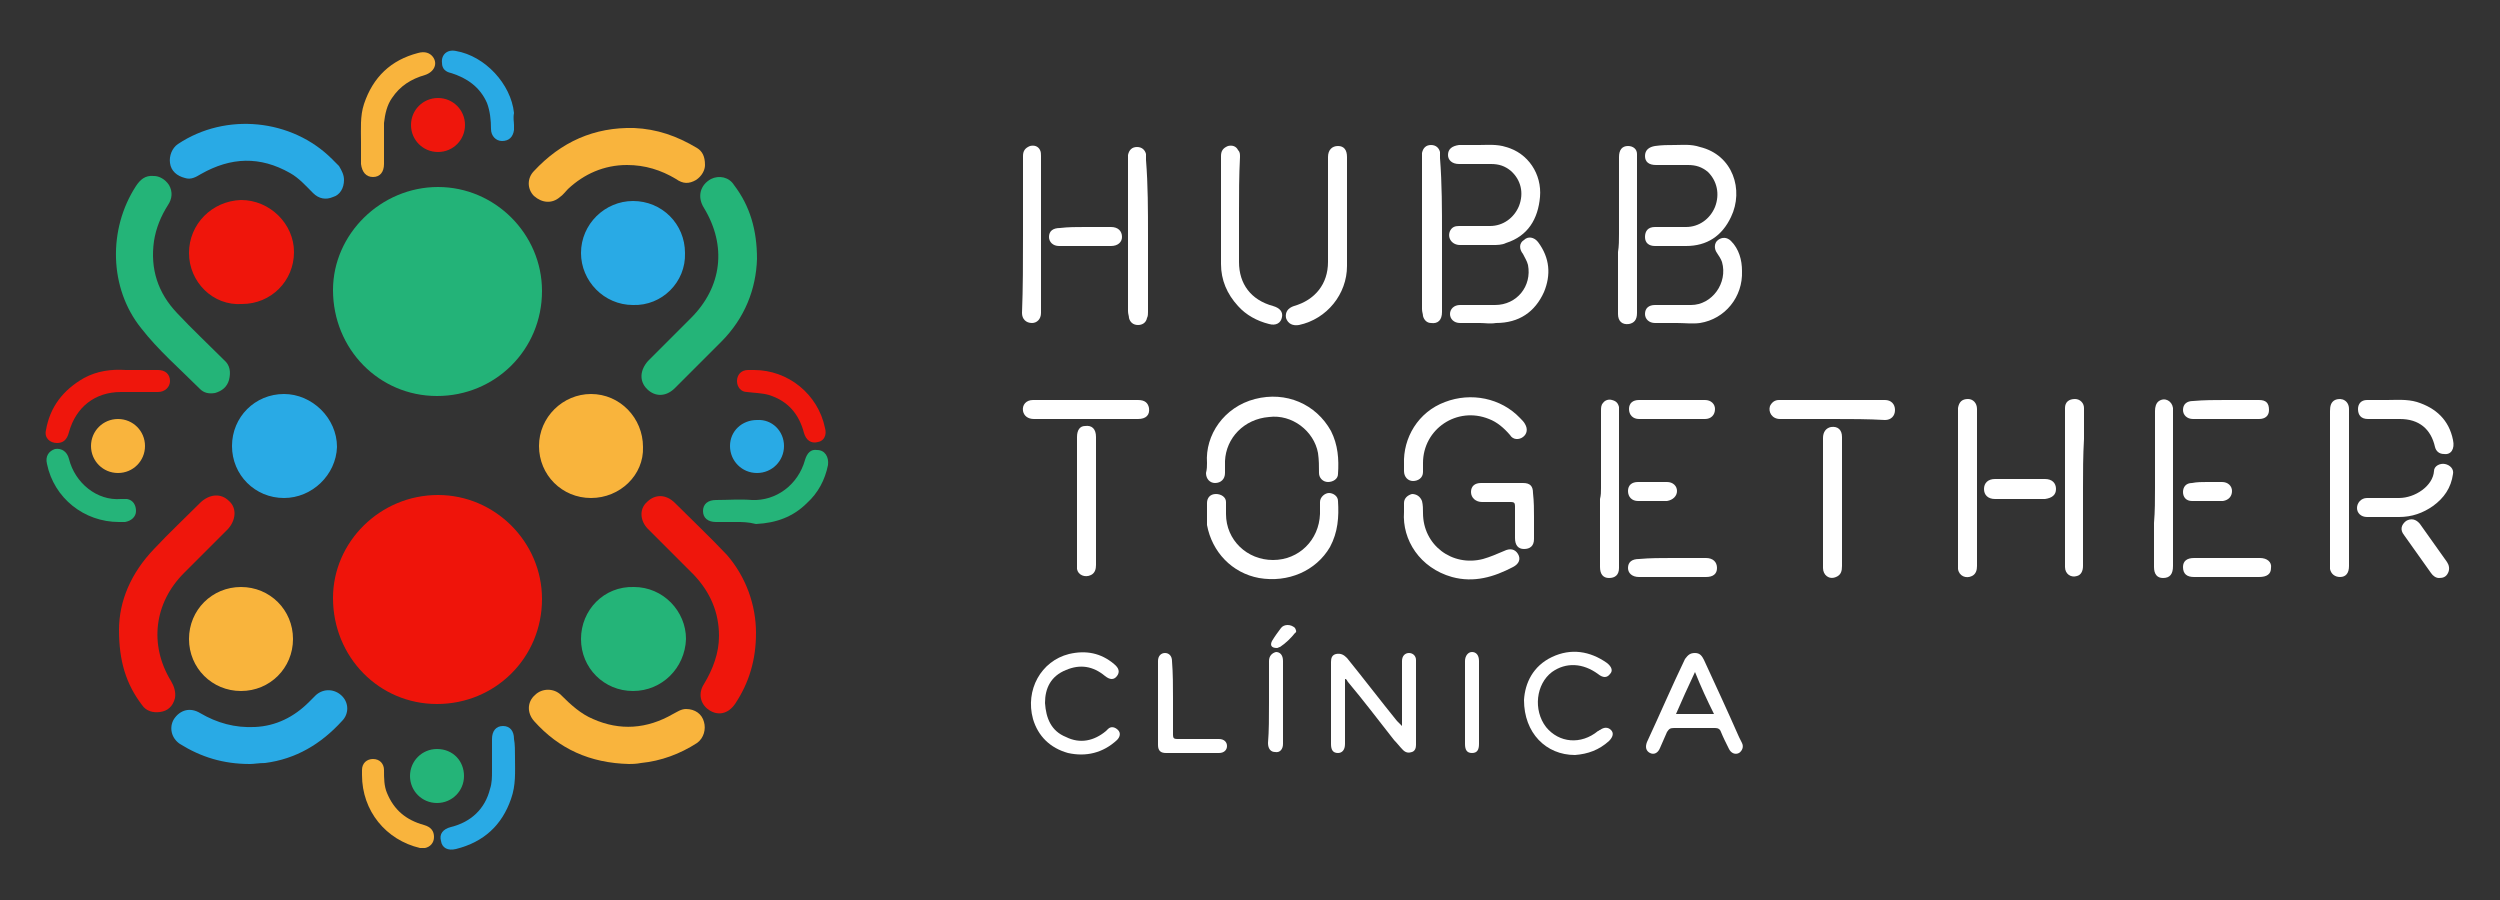 <?xml version="1.0" encoding="utf-8"?>
<!-- Generator: Adobe Illustrator 25.4.1, SVG Export Plug-In . SVG Version: 6.00 Build 0)  -->
<svg version="1.1" id="Camada_1" xmlns="http://www.w3.org/2000/svg" xmlns:xlink="http://www.w3.org/1999/xlink" x="0px" y="0px"
	 viewBox="0 0 250 90" width="250" height="90" style="enable-background:new 0 0 250 90;" xml:space="preserve">
<rect x="0" y="0" width="250" height="90" fill="#333333" stroke="none"/>
<style type="text/css">
	.st0{fill:#23B378;}
	.st1{fill:#EF140A;}
	.st2{fill:#EF160C;}
	.st3{fill:#24B478;}
	.st4{fill:#EF150B;}
	.st5{fill:#29AAE5;}
	.st6{fill:#F9B43C;}
	.st7{fill:#F9B43D;}
	.st8{fill:#FFFFFF;}
	.st9{fill:#25B479;}
</style>
<g>
	<path class="st0" d="M43.7,39.6c-5.8,0-10.4-4.7-10.4-10.6c0-5.6,4.8-10.3,10.5-10.3s10.4,4.7,10.4,10.4
		C54.2,35,49.5,39.6,43.7,39.6z"/>
	<path class="st1" d="M43.7,70.4c-5.8,0-10.4-4.7-10.4-10.6c0-5.6,4.7-10.3,10.5-10.3c5.7,0,10.4,4.7,10.4,10.4
		C54.2,65.8,49.5,70.4,43.7,70.4z"/>
	<path class="st2" d="M75.6,63.3c0,2.7-0.7,5-2.1,7.1c-0.7,1-1.7,1.2-2.6,0.6s-1.1-1.7-0.5-2.6c0.9-1.5,1.5-3.1,1.5-4.8
		c0-2.4-0.9-4.4-2.5-6.1c-1.5-1.5-3-3-4.6-4.6c-0.8-0.8-0.9-2-0.1-2.7c0.8-0.8,1.9-0.8,2.8,0.1c1.7,1.7,3.5,3.4,5.2,5.2
		C74.6,57.7,75.6,60.5,75.6,63.3z"/>
	<path class="st2" d="M11.9,63c0-2.9,1.2-5.7,3.5-8.1c1.5-1.6,3.1-3.1,4.7-4.7c0.9-0.8,2-0.9,2.8-0.1c0.8,0.7,0.7,1.9-0.1,2.8
		c-1.5,1.5-2.9,2.9-4.4,4.4c-3,3-3.5,7.2-1.3,10.8c0.3,0.5,0.5,1.1,0.4,1.7c-0.2,0.8-0.7,1.3-1.5,1.4c-0.7,0.1-1.4-0.1-1.8-0.7
		C12.6,68.4,11.9,66.1,11.9,63z"/>
	<path class="st3" d="M15.4,17.6c0.5,0,1.1,0.3,1.5,0.9c0.4,0.7,0.3,1.4-0.1,2c-0.7,1.1-1.2,2.3-1.4,3.6c-0.4,2.8,0.4,5.2,2.3,7.2
		c1.5,1.6,3.1,3.1,4.7,4.7c0.6,0.5,0.7,1.2,0.5,2c-0.2,0.7-0.7,1.1-1.4,1.3c-0.6,0.1-1.1,0-1.5-0.4c-2-2-4.2-3.9-5.9-6.1
		c-3.2-4-3.3-9.9-0.5-14.2C14,18,14.5,17.5,15.4,17.6z"/>
	<path class="st3" d="M75.7,25.9c-0.1,3-1.2,5.9-3.6,8.3c-1.5,1.5-3.1,3.1-4.6,4.6c-0.9,0.9-2,0.9-2.8,0.1c-0.8-0.8-0.7-1.9,0.1-2.8
		c1.4-1.4,2.9-2.9,4.3-4.3c3.1-3.1,3.6-7.2,1.3-11c-0.7-1.1-0.4-2.3,0.7-2.9c0.8-0.4,1.8-0.2,2.3,0.6C75,20.6,75.7,23,75.7,25.9z"/>
	<path class="st4" d="M18.9,25.3c0-2.9,2.3-5.2,5.2-5.3c2.9,0,5.3,2.4,5.3,5.2c0,2.9-2.3,5.2-5.2,5.2C21.3,30.6,18.9,28.2,18.9,25.3
		z"/>
	<path class="st5" d="M63.3,30.5c-2.9,0-5.2-2.4-5.2-5.2c0-2.9,2.4-5.2,5.2-5.2c2.9,0,5.2,2.3,5.2,5.2
		C68.6,28.2,66.2,30.6,63.3,30.5z"/>
	<path class="st6" d="M59.1,49.8c-2.9,0-5.2-2.3-5.2-5.2s2.4-5.2,5.2-5.2c2.9,0,5.2,2.4,5.2,5.3C64.4,47.5,62,49.8,59.1,49.8z"/>
	<path class="st3" d="M63.3,69.1c-2.9,0-5.2-2.3-5.2-5.2c0-2.9,2.3-5.3,5.3-5.2c2.9,0,5.2,2.4,5.2,5.2
		C68.5,66.8,66.2,69.1,63.3,69.1z"/>
	<path class="st5" d="M28.4,49.8c-2.9,0-5.2-2.3-5.2-5.2s2.3-5.2,5.2-5.2c2.8,0,5.3,2.4,5.3,5.3C33.6,47.5,31.2,49.8,28.4,49.8z"/>
	<path class="st6" d="M24.1,69.1c-2.9,0-5.2-2.3-5.2-5.2c0-2.9,2.3-5.2,5.2-5.2s5.2,2.3,5.2,5.2C29.3,66.8,27,69.1,24.1,69.1z"/>
	<path class="st7" d="M62.9,76.4c-3.9-0.1-7-1.5-9.5-4.3c-0.7-0.8-0.7-1.9,0.1-2.6c0.7-0.7,1.9-0.7,2.6,0c1,1,2,1.9,3.2,2.4
		c2.7,1.2,5.4,1,8-0.5c0.4-0.2,0.8-0.5,1.3-0.5c0.9,0,1.6,0.5,1.8,1.3c0.2,0.7,0,1.6-0.7,2.1c-1.7,1.1-3.6,1.8-5.6,2
		C63.6,76.4,63.1,76.4,62.9,76.4z"/>
	<path class="st7" d="M70.5,16.5c0,0.5-0.3,1.1-0.9,1.5c-0.7,0.4-1.3,0.4-2-0.1c-1.5-0.9-3.1-1.4-4.9-1.4c-2.3,0-4.3,0.9-5.9,2.4
		c-0.3,0.3-0.5,0.6-0.8,0.8c-0.8,0.7-1.8,0.6-2.6-0.1c-0.7-0.7-0.7-1.8,0-2.5c2.7-2.9,6-4.4,10-4.3c2.3,0.1,4.3,0.8,6.3,2
		C70.2,15.1,70.5,15.6,70.5,16.5z"/>
	<path class="st5" d="M34.4,18c0,0.8-0.4,1.5-1.1,1.7c-0.7,0.3-1.4,0.2-2-0.4c-0.7-0.7-1.4-1.5-2.3-2c-3-1.7-5.9-1.6-8.9,0.1
		c-0.5,0.3-1,0.6-1.6,0.4c-0.8-0.2-1.4-0.7-1.5-1.5c-0.1-0.7,0.2-1.5,0.8-1.9c4.8-3.2,11.4-2.5,15.4,1.5c0.2,0.2,0.4,0.4,0.7,0.7
		C34.2,17.1,34.4,17.5,34.4,18z"/>
	<path class="st5" d="M25,76.4c-2.7,0-4.9-0.7-7-2c-0.9-0.6-1.1-1.7-0.6-2.5C18,71,19,70.7,20,71.3c1.7,1,3.5,1.5,5.5,1.4
		c2.1-0.1,3.9-1,5.4-2.5c0.2-0.2,0.5-0.5,0.7-0.7c0.8-0.7,1.9-0.6,2.6,0.1s0.7,1.8,0,2.5c-2.1,2.3-4.6,3.8-7.7,4.2
		C25.9,76.3,25.4,76.4,25,76.4z"/>
	<path class="st8" d="M140.2,72.6c0-2.3,0-4.4,0-6.5c0-0.5,0.3-0.8,0.7-0.8s0.7,0.3,0.7,0.7c0,2.8,0,5.7,0,8.5
		c0,0.3-0.1,0.6-0.4,0.7c-0.3,0.1-0.6,0.1-0.9-0.2c-0.3-0.3-0.6-0.7-0.9-1c-1.5-1.9-3-3.9-4.6-5.8c-0.1-0.1-0.1-0.3-0.3-0.3
		c0,0.9,0,1.7,0,2.6c0,1.3,0,2.6,0,3.9c0,0.6-0.3,0.9-0.7,0.9c-0.5,0-0.7-0.3-0.7-0.9c0-2.7,0-5.5,0-8.2c0-0.4,0.1-0.7,0.5-0.8
		c0.5-0.1,0.8,0.1,1.1,0.4c1.7,2.1,3.3,4.2,5,6.3C139.9,72.3,140,72.4,140.2,72.6z"/>
	<path class="st8" d="M120.7,51.2c0-0.3,0-0.6,0-0.9c0-0.5,0.3-0.9,0.9-0.9c0.5,0,1,0.3,1,0.8c0,0.4,0,0.8,0,1.2
		c0,2.6,2.1,4.6,4.7,4.6c2.6,0,4.6-2,4.7-4.6c0-0.4,0-0.8,0-1.2c0-0.5,0.5-0.9,0.9-0.9s0.9,0.3,0.9,0.8c0.1,1.6,0,3.1-0.8,4.6
		c-1.4,2.4-4.2,3.6-7.1,3.1c-2.7-0.5-4.7-2.6-5.2-5.3C120.7,52,120.7,51.6,120.7,51.2L120.7,51.2z"/>
	<path class="st8" d="M120.7,46.3c-0.2-2.8,1.7-5.6,4.8-6.4c3.1-0.8,6.1,0.5,7.6,3.2c0.7,1.4,0.8,2.8,0.7,4.3c0,0.5-0.5,0.8-1,0.8
		s-0.9-0.4-0.9-0.9c0-0.7,0-1.3-0.1-2c-0.4-2.2-2.6-3.9-4.9-3.6c-2.5,0.2-4.3,2.1-4.4,4.4c0,0.4,0,0.8,0,1.2c0,0.6-0.4,1-1,1
		c-0.5,0-0.9-0.4-0.9-1C120.7,46.9,120.7,46.6,120.7,46.3z"/>
	<path class="st8" d="M147.9,14.5c0.8,0,1.8-0.1,2.7,0.2c2.2,0.6,3.6,2.7,3.4,5c-0.2,2.2-1.2,3.9-3.4,4.6c-0.4,0.2-0.9,0.2-1.3,0.2
		c-1.1,0-2.2,0-3.3,0c-0.8,0-1.3-0.7-1-1.4c0.2-0.4,0.5-0.5,0.9-0.5c1,0,2.1,0,3.1,0c1.3,0,2.4-0.8,2.9-2c0.5-1.3,0.2-2.6-0.8-3.5
		c-0.6-0.5-1.2-0.7-2-0.7c-1.1,0-2.1,0-3.2,0c-0.7,0-1.1-0.4-1.1-0.9c0-0.6,0.4-0.9,1.1-1C146.6,14.5,147.2,14.5,147.9,14.5z"/>
	<path class="st8" d="M167.5,14.5c0.8,0,1.6-0.1,2.5,0.2c3.3,0.8,4.4,4.3,3.1,7c-0.9,1.9-2.4,2.9-4.5,2.9c-1,0-2,0-3.1,0
		c-0.6,0-1-0.3-1-0.9s0.3-1,1-1c1,0,2.1,0,3.1,0c1.3,0,2.4-0.8,2.9-2c0.5-1.3,0.2-2.6-0.7-3.5c-0.6-0.5-1.2-0.7-2-0.7
		c-1.1,0-2.1,0-3.2,0c-0.7,0-1.1-0.3-1.1-0.9s0.4-0.9,1-1C166.2,14.5,166.8,14.5,167.5,14.5z"/>
	<path class="st8" d="M123.9,21.2c0,1.7,0,3.4,0,5c0,2.2,1.2,3.8,3.4,4.4c0.7,0.2,1,0.6,0.9,1.1c-0.1,0.6-0.6,0.9-1.3,0.7
		c-1.2-0.3-2.3-0.9-3.1-1.8c-1.1-1.2-1.7-2.6-1.7-4.2c0-3.6,0-7.2,0-10.8c0-0.5,0.2-0.8,0.7-1c0.4-0.1,0.8,0,1,0.4
		c0.2,0.2,0.2,0.4,0.2,0.7C123.9,17.6,123.9,19.4,123.9,21.2z"/>
	<path class="st8" d="M134.7,21.4c0,1.7,0,3.5,0,5.2c0,2.8-2,5.3-4.8,5.9c-0.6,0.1-1.1-0.1-1.3-0.7c-0.1-0.6,0.2-1,0.8-1.2
		c2.1-0.6,3.4-2.2,3.4-4.4c0-3.4,0-6.8,0-10.2c0-0.1,0-0.2,0-0.3c0-0.7,0.4-1.1,1-1.1s0.9,0.4,0.9,1.1
		C134.7,17.6,134.7,19.5,134.7,21.4z"/>
	<path class="st8" d="M169.5,65.3c0.5,0,0.7,0.3,0.9,0.7c1.2,2.6,2.4,5.2,3.5,7.7c0.1,0.2,0.2,0.4,0.3,0.6c0.2,0.4,0,0.8-0.3,1
		c-0.4,0.2-0.8,0-1-0.4c-0.3-0.6-0.6-1.2-0.8-1.7c-0.1-0.3-0.3-0.4-0.6-0.4c-1.4,0-2.7,0-4.1,0c-0.4,0-0.5,0.1-0.7,0.4
		c-0.2,0.5-0.5,1.1-0.7,1.6s-0.6,0.7-1,0.5s-0.5-0.6-0.3-1.1c1.3-2.8,2.5-5.6,3.8-8.3C168.8,65.5,169,65.3,169.5,65.3z M169.5,67.2
		c-0.7,1.5-1.3,2.8-1.9,4.2c1.3,0,2.5,0,3.8,0C170.7,70,170.1,68.7,169.5,67.2z"/>
	<path class="st8" d="M144.2,23.5c0,2.6,0,5.2,0,7.7c0,0.8-0.4,1.2-1.1,1.1c-0.4,0-0.7-0.3-0.8-0.7c0-0.2-0.1-0.4-0.1-0.7
		c0-5,0-10,0-15c0-0.2,0-0.4,0-0.6c0.1-0.5,0.4-0.8,0.9-0.8s0.8,0.3,0.9,0.7c0,0.2,0,0.4,0,0.6C144.2,18.4,144.2,20.9,144.2,23.5z"
		/>
	<path class="st8" d="M215.5,48.8c0-2.6,0-5.1,0-7.7c0-0.4,0.1-0.8,0.4-1c0.6-0.4,1.3,0,1.4,0.7c0,0.1,0,0.3,0,0.4
		c0,5.1,0,10.3,0,15.4c0,0.8-0.3,1.2-1,1.2c-0.6,0-0.9-0.4-0.9-1.1c0-1.5,0-2.9,0-4.4C215.5,51.1,215.5,50,215.5,48.8z"/>
	<path class="st8" d="M114.8,23.6c0,2.5,0,5.1,0,7.6c0,0.2,0,0.4-0.1,0.6c-0.1,0.5-0.5,0.7-0.9,0.7c-0.5,0-0.8-0.3-0.9-0.7
		c0-0.2-0.1-0.4-0.1-0.7c0-5,0-10,0-15c0-0.2,0-0.4,0-0.6c0.1-0.5,0.4-0.8,0.9-0.8s0.8,0.3,0.9,0.7c0,0.2,0,0.4,0,0.6
		C114.8,18.5,114.8,21,114.8,23.6z"/>
	<path class="st8" d="M197.7,48.8c0,2.6,0,5.2,0,7.8c0,0.4-0.1,0.8-0.5,1c-0.6,0.3-1.3,0-1.4-0.7c0-0.2,0-0.3,0-0.5
		c0-5.1,0-10.1,0-15.2c0-0.1,0-0.2,0-0.4c0.1-0.6,0.4-0.9,1-0.9c0.5,0,0.9,0.4,0.9,1c0,1.8,0,3.6,0,5.4
		C197.7,47.1,197.7,48,197.7,48.8z"/>
	<path class="st9" d="M73.7,52.2c-0.7,0-1.4,0-2.1,0c-0.8,0-1.3-0.4-1.3-1.1c0-0.7,0.5-1.1,1.3-1.1c1.2,0,2.4-0.1,3.6,0
		c2.4,0.1,4.6-1.5,5.3-4c0.2-0.7,0.6-1.1,1.2-1c0.8,0,1.2,0.7,1.1,1.5c-0.3,1.5-1,2.8-2.1,3.8c-1.4,1.4-3.1,2-5.1,2.1
		C74.8,52.2,74.2,52.2,73.7,52.2z"/>
	<path class="st7" d="M36.1,14.2c0-1.3-0.1-2.6,0.3-3.8c0.9-2.7,2.7-4.4,5.4-5.1c0.7-0.2,1.2,0,1.5,0.4c0.5,0.7,0.1,1.5-0.8,1.8
		c-1.4,0.4-2.5,1.1-3.3,2.3c-0.5,0.7-0.7,1.6-0.8,2.5c0,1.4,0,2.7,0,4.1c0,0.8-0.4,1.3-1.1,1.3c-0.7,0-1.1-0.5-1.2-1.3
		C36.1,15.6,36.1,14.9,36.1,14.2z"/>
	<path class="st5" d="M51.5,75.8c0,1.4,0.1,2.7-0.4,4.1c-0.9,2.6-2.7,4.3-5.5,5c-0.8,0.2-1.4-0.1-1.5-0.8c-0.2-0.7,0.2-1.2,1-1.4
		c2-0.5,3.4-1.8,3.9-3.8c0.2-0.6,0.2-1.2,0.2-1.8c0-1.1,0-2.1,0-3.2c0-0.8,0.4-1.3,1.1-1.3c0.7,0,1.1,0.5,1.1,1.3
		C51.5,74.4,51.5,75.1,51.5,75.8z"/>
	<path class="st8" d="M160.1,48.8c0-2.6,0-5.1,0-7.7c0-0.3,0-0.6,0.2-0.8c0.2-0.3,0.6-0.4,0.9-0.3c0.4,0.1,0.6,0.3,0.7,0.7
		c0,0.1,0,0.2,0,0.3c0,5.3,0,10.5,0,15.8c0,0.7-0.4,1-1,1s-0.9-0.4-0.9-1.1c0-2.3,0-4.5,0-6.8C160.1,49.5,160.1,49.2,160.1,48.8z"/>
	<path class="st8" d="M208.3,48.8c0,2.6,0,5.2,0,7.8c0,0.5-0.2,0.9-0.6,1c-0.6,0.2-1.2-0.2-1.2-0.9c0-0.1,0-0.2,0-0.3
		c0-5.1,0-10.2,0-15.3c0-0.1,0-0.2,0-0.3c0-0.6,0.4-0.9,1-0.9c0.5,0,0.9,0.4,0.9,0.9c0,1,0,2,0,3.1
		C208.3,45.6,208.3,47.2,208.3,48.8z"/>
	<path class="st2" d="M13.6,37c0.7,0,1.5,0,2.2,0c0.7,0,1.2,0.4,1.2,1.1c0,0.6-0.5,1.1-1.2,1.1c-1.2,0-2.5,0-3.7,0
		c-2.6,0-4.5,1.5-5.2,4c-0.2,0.8-0.6,1.1-1.2,1.1c-0.7,0-1.3-0.5-1.1-1.3c0.4-2.3,1.7-4,3.8-5.2c1.3-0.7,2.7-0.9,4.2-0.8
		C13,37,13.3,37,13.6,37z"/>
	<path class="st8" d="M140.4,46.4c-0.1-2.6,1.4-5.2,4.1-6.2c2.6-1,5.6-0.4,7.5,1.6c0.2,0.2,0.4,0.4,0.5,0.6c0.3,0.5,0.2,1-0.2,1.3
		s-1,0.3-1.3-0.2c-0.6-0.7-1.3-1.3-2.1-1.6c-3.2-1.3-6.6,1-6.6,4.4c0,0.3,0,0.6,0,0.9c0,0.6-0.5,0.9-1,0.9s-0.9-0.4-0.9-1
		C140.4,47,140.4,46.7,140.4,46.4z"/>
	<path class="st8" d="M234.9,48.8c0,2.6,0,5.2,0,7.8c0,0.7-0.3,1.1-0.9,1.1c-0.5,0-0.9-0.3-1-0.8c0-0.1,0-0.2,0-0.4
		c0-5.1,0-10.2,0-15.4c0-0.5,0.1-0.9,0.5-1.1c0.7-0.3,1.4,0.1,1.4,0.9c0,1.8,0,3.6,0,5.4C234.9,47.2,234.9,48,234.9,48.8z"/>
	<path class="st8" d="M102.3,23.5c0-2.6,0-5.3,0-7.9c0-0.5,0.2-0.8,0.7-1c0.4-0.1,0.8,0,1,0.4c0.1,0.2,0.1,0.4,0.1,0.6
		c0,5.2,0,10.5,0,15.7c0,0.6-0.4,1-0.9,1c-0.6,0-1-0.4-1-1C102.3,28.8,102.3,26.2,102.3,23.5z"/>
	<path class="st8" d="M104.5,70.3c0.1,1.5,0.6,2.8,2.1,3.4c1.4,0.7,2.8,0.4,4-0.6c0.1-0.1,0.1-0.1,0.2-0.2c0.3-0.3,0.7-0.2,1,0.1
		c0.3,0.3,0.2,0.7-0.1,1c-1.4,1.3-3.1,1.7-4.9,1.3c-1.8-0.5-3-1.7-3.5-3.4c-0.8-2.9,0.8-5.8,3.6-6.5c1.7-0.4,3.2-0.1,4.5,1
		c0.5,0.4,0.6,0.8,0.3,1.2c-0.3,0.4-0.7,0.4-1.2,0c-1.2-1-2.5-1.2-3.9-0.6C105.1,67.6,104.5,68.8,104.5,70.3z"/>
	<path class="st8" d="M152.4,70c0.1-1.7,0.9-3.4,2.8-4.3c1.9-0.9,3.8-0.6,5.5,0.6c0.5,0.4,0.6,0.8,0.3,1.1c-0.3,0.4-0.7,0.4-1.2,0
		c-1.5-1.1-3.2-1.2-4.6-0.2c-1.6,1.2-1.9,3.8-0.6,5.5c1.3,1.6,3.5,1.8,5.2,0.4c0.1,0,0.1-0.1,0.2-0.1c0.4-0.3,0.8-0.3,1.1,0
		s0.2,0.7-0.2,1.1c-1,0.9-2.1,1.3-3.4,1.4C154.6,75.5,152.4,73.3,152.4,70z"/>
	<path class="st8" d="M161.9,23.4c0-2.6,0-5.2,0-7.7c0-0.7,0.3-1.1,0.9-1.1c0.5,0,0.9,0.3,0.9,0.8c0,0.1,0,0.2,0,0.3
		c0,5.2,0,10.4,0,15.6c0,0.7-0.3,1-0.8,1.1c-0.7,0.1-1.1-0.3-1.1-1c0-2.1,0-4.1,0-6.2C161.9,24.6,161.9,24,161.9,23.4z"/>
	<path class="st8" d="M140.4,51.2c0-0.3,0-0.6,0-0.9c0-0.5,0.4-0.8,0.8-0.9c0.4,0,0.8,0.2,1,0.7c0.1,0.4,0.1,0.8,0.1,1.2
		c0,3.2,2.9,5.4,6,4.6c0.7-0.2,1.4-0.5,2.1-0.8c0.6-0.3,1.1-0.2,1.4,0.3c0.3,0.5,0.1,1-0.5,1.3c-1.9,1-3.9,1.6-6.1,1
		C142,56.8,140.2,54,140.4,51.2z"/>
	<path class="st8" d="M109.6,50.2c0,2.1,0,4.2,0,6.3c0,0.4-0.1,0.8-0.5,1c-0.6,0.3-1.3,0-1.4-0.6c0-0.1,0-0.2,0-0.4
		c0-4.3,0-8.5,0-12.8c0-0.7,0.3-1.1,0.8-1.1c0.7-0.1,1.1,0.3,1.1,1.1C109.6,46,109.6,48.1,109.6,50.2z"/>
	<path class="st8" d="M167.7,32.3c-0.8,0-1.5,0-2.2,0c-0.6,0-1-0.4-1-0.9c0-0.6,0.4-0.9,1-0.9c1.2,0,2.4,0,3.6,0
		c2.1,0,3.7-2.2,3.1-4.3c-0.1-0.3-0.3-0.6-0.5-0.9c-0.3-0.4-0.3-1,0.1-1.3c0.4-0.3,0.9-0.3,1.3,0.1c0.8,0.8,1.1,1.9,1.1,3
		c0.1,2.6-1.7,4.8-4.2,5.2C169.3,32.4,168.4,32.3,167.7,32.3z"/>
	<path class="st8" d="M148,32.3c-0.7,0-1.4,0-2,0s-1-0.4-1-0.9s0.4-0.9,1-0.9c1.2,0,2.3,0,3.5,0c2.2,0,3.7-1.9,3.3-4
		c-0.1-0.4-0.3-0.7-0.5-1.1c-0.4-0.5-0.4-1.1,0.1-1.4c0.4-0.4,1-0.3,1.4,0.2c1.2,1.6,1.3,3.3,0.6,5c-0.9,2-2.5,3.1-4.8,3.1
		C149,32.4,148.5,32.3,148,32.3z"/>
	<path class="st8" d="M182.3,50.2c0-2.1,0-4.3,0-6.4c0-0.6,0.3-1,0.8-1.1c0.7-0.1,1.1,0.3,1.1,1c0,0.9,0,1.8,0,2.7
		c0,3.4,0,6.8,0,10.2c0,0.5-0.1,0.9-0.6,1.1c-0.7,0.3-1.3-0.2-1.3-0.9C182.3,54.6,182.3,52.4,182.3,50.2z"/>
	<path class="st9" d="M11.9,52.2c-3.5,0-6.5-2.4-7.2-5.8c-0.2-0.8,0.2-1.3,0.8-1.5c0.6-0.1,1.2,0.2,1.4,1c0.6,2.4,2.8,4.2,5.2,4
		c0.2,0,0.4,0,0.6,0c0.6,0.1,0.9,0.6,0.9,1.2c0,0.6-0.5,1-1.1,1.1C12.3,52.2,12.1,52.2,11.9,52.2z"/>
	<path class="st2" d="M75.4,37c3.4,0,6.4,2.4,7.1,5.8c0.2,0.7-0.1,1.3-0.7,1.4c-0.7,0.2-1.2-0.2-1.4-0.9c-0.5-1.9-1.6-3.2-3.5-3.8
		c-0.7-0.2-1.4-0.2-2.2-0.3c-0.6,0-1-0.5-1-1.1s0.4-1.1,1.1-1.1C75,37,75.2,37,75.4,37z"/>
	<path class="st5" d="M51.4,12.5c0,0.2,0,0.3,0,0.5c-0.1,0.7-0.5,1.1-1.2,1.1c-0.6,0-1.1-0.5-1.1-1.2c0-0.9-0.1-1.8-0.4-2.6
		c-0.7-1.6-2-2.5-3.6-3c-0.5-0.1-0.9-0.4-0.9-1c-0.1-0.8,0.5-1.4,1.4-1.2c2.9,0.5,5.5,3.3,5.8,6.2C51.3,11.8,51.4,12.2,51.4,12.5
		L51.4,12.5z"/>
	<path class="st7" d="M36.2,77.5c0-0.2,0-0.3,0-0.5c0-0.7,0.5-1.1,1.1-1.1c0.7,0,1.1,0.5,1.1,1.1c0,0.8,0,1.6,0.3,2.3
		c0.7,1.7,1.9,2.7,3.7,3.2c0.7,0.2,1,0.6,1,1.2s-0.4,1-0.9,1.1c-0.1,0-0.3,0-0.5,0C38.6,84,36.2,81.1,36.2,77.5z"/>
	<path class="st8" d="M183.3,41.9c-1.8,0-3.5,0-5.3,0c-0.8,0-1.2-0.7-1-1.3c0.2-0.4,0.5-0.6,0.9-0.6c3.5,0,7.1,0,10.6,0
		c0.6,0,1,0.4,1,1s-0.4,1-1,1C186.8,41.9,185.1,41.9,183.3,41.9z"/>
	<path class="st8" d="M108.6,41.9c-1.7,0-3.5,0-5.2,0c-0.6,0-1-0.3-1.1-0.8c-0.1-0.6,0.3-1.1,1-1.1s1.4,0,2,0c2.8,0,5.6,0,8.5,0
		c0.7,0,1,0.3,1.1,0.8c0.1,0.7-0.3,1.1-1.1,1.1C112.1,41.9,110.4,41.9,108.6,41.9z"/>
	<path class="st5" d="M78.4,44.6c0,1.5-1.2,2.7-2.7,2.7S73,46.1,73,44.6s1.2-2.6,2.7-2.6C77.2,41.9,78.4,43.1,78.4,44.6z"/>
	<path class="st2" d="M41.1,12.5c0-1.5,1.2-2.7,2.7-2.7s2.7,1.2,2.7,2.7s-1.2,2.7-2.7,2.7S41.1,14,41.1,12.5z"/>
	<path class="st3" d="M46.4,77.6c0,1.5-1.2,2.7-2.7,2.7S41,79.1,41,77.6s1.2-2.7,2.7-2.7C45.3,74.9,46.4,76.1,46.4,77.6z"/>
	<path class="st7" d="M14.5,44.6c0,1.5-1.2,2.7-2.7,2.7s-2.7-1.2-2.7-2.7s1.2-2.7,2.7-2.7C13.3,41.9,14.5,43.1,14.5,44.6z"/>
	<path class="st8" d="M117.3,69.8c0,1.2,0,2.5,0,3.7c0,0.3,0.1,0.4,0.4,0.4c1.4,0,2.8,0,4.2,0c0.5,0,0.8,0.3,0.8,0.7
		c0,0.4-0.3,0.7-0.8,0.7c-1.8,0-3.5,0-5.3,0c-0.5,0-0.8-0.2-0.8-0.8c0-2.8,0-5.6,0-8.4c0-0.5,0.3-0.8,0.7-0.8c0.4,0,0.7,0.3,0.7,0.8
		C117.3,67.4,117.3,68.6,117.3,69.8z"/>
	<path class="st8" d="M238.5,51.7c-0.6,0-1.2,0-1.8,0s-1-0.4-1-0.9s0.4-1,1-1c1.1,0,2.1,0,3.2,0c1.6,0,3.4-1.2,3.5-2.7
		c0-0.5,0.6-0.8,1.1-0.7s0.9,0.5,0.8,1c-0.2,1.4-0.9,2.4-2,3.2c-1,0.7-2.1,1.1-3.4,1.1C239.4,51.7,239,51.7,238.5,51.7z"/>
	<path class="st8" d="M238.7,40c0.9,0,2-0.1,3,0.2c1.9,0.6,3.2,1.8,3.6,3.8c0.2,0.9-0.2,1.5-0.9,1.4c-0.5,0-0.8-0.3-0.9-0.7
		c-0.4-1.8-1.6-2.8-3.5-2.8c-1.1,0-2.2,0-3.2,0c-0.7,0-1-0.4-1-1c0-0.5,0.3-0.9,0.9-0.9S238,40,238.7,40z"/>
	<path class="st8" d="M153.4,51.7c0,0.7,0,1.5,0,2.2s-0.4,1-1,1s-0.9-0.4-0.9-1.1c0-1.1,0-2.1,0-3.2c0-0.3-0.1-0.4-0.4-0.4
		c-1,0-1.9,0-2.9,0c-0.6,0-1.1-0.4-1.1-1s0.4-0.9,1-0.9c1.4,0,2.8,0,4.2,0c0.7,0,1,0.3,1,1C153.4,50.2,153.4,51,153.4,51.7z"/>
	<path class="st8" d="M167.2,55.8c1.1,0,2.3,0,3.4,0c0.7,0,1.1,0.4,1.1,1s-0.4,0.9-1.1,0.9c-2.2,0-4.5,0-6.7,0
		c-0.7,0-1.1-0.4-1.1-0.9c0-0.6,0.4-0.9,1.1-0.9C165,55.8,166.1,55.8,167.2,55.8z"/>
	<path class="st8" d="M222.7,57.7c-1.1,0-2.2,0-3.3,0c-0.7,0-1.1-0.3-1.1-1c0-0.6,0.4-0.9,1.1-0.9c2.2,0,4.4,0,6.6,0
		c0.7,0,1.2,0.4,1.1,1c0,0.6-0.4,0.9-1.2,0.9C224.9,57.7,223.8,57.7,222.7,57.7z"/>
	<path class="st8" d="M167.2,40c1.1,0,2.2,0,3.3,0c0.6,0,1,0.4,1,0.9c0,0.6-0.4,1-1,1c-2.2,0-4.4,0-6.6,0c-0.6,0-1-0.4-1-1
		s0.4-0.9,1-0.9C165,40,166.1,40,167.2,40z"/>
	<path class="st8" d="M222.6,40c1.1,0,2.2,0,3.3,0c0.7,0,1,0.3,1,1c0,0.6-0.4,0.9-1,0.9c-2.2,0-4.4,0-6.6,0c-0.6,0-1-0.4-1-0.9
		c0-0.6,0.4-0.9,1-0.9C220.4,40,221.5,40,222.6,40z"/>
	<path class="st8" d="M126.9,70.3c0-1.4,0-2.8,0-4.2c0-0.5,0.3-0.8,0.7-0.9c0.4,0,0.7,0.3,0.7,0.9c0,2.8,0,5.5,0,8.3
		c0,0.5-0.3,0.9-0.8,0.8c-0.4,0-0.7-0.3-0.7-0.9C126.9,73.1,126.9,71.7,126.9,70.3z"/>
	<path class="st8" d="M147.9,70.3c0,1.4,0,2.7,0,4.1c0,0.6-0.2,0.9-0.7,0.9s-0.7-0.3-0.7-0.9c0-2.8,0-5.5,0-8.3
		c0-0.5,0.3-0.9,0.7-0.9s0.7,0.3,0.7,0.9C147.9,67.6,147.9,69,147.9,70.3z"/>
	<path class="st8" d="M202,49.9c-0.8,0-1.7,0-2.5,0c-0.7,0-1.1-0.4-1.1-1s0.4-1,1.1-1c1.7,0,3.4,0,5,0c0.7,0,1.1,0.4,1.1,1
		s-0.4,0.9-1.1,1C203.7,49.9,202.9,49.9,202,49.9z"/>
	<path class="st8" d="M108.5,22.7c0.9,0,1.7,0,2.6,0c0.7,0,1.1,0.4,1.1,1c0,0.5-0.4,0.9-1.1,0.9c-1.7,0-3.5,0-5.2,0
		c-0.6,0-1-0.4-1-0.9c0-0.6,0.4-0.9,1.1-0.9C106.8,22.7,107.7,22.7,108.5,22.7z"/>
	<path class="st8" d="M243.9,57.8c-0.3,0-0.6-0.2-0.8-0.5c-0.9-1.3-1.8-2.5-2.7-3.8c-0.4-0.5-0.3-1,0.2-1.4c0.5-0.3,1-0.2,1.4,0.3
		c0.9,1.3,1.8,2.5,2.7,3.8c0.2,0.3,0.3,0.7,0.1,1.1C244.6,57.7,244.3,57.8,243.9,57.8z"/>
	<path class="st8" d="M220.7,48.2c0.5,0,1,0,1.5,0c0.6,0,1,0.4,1,0.9s-0.3,0.9-0.9,1c-1,0-2,0-3.1,0c-0.6,0-0.9-0.4-0.9-0.9
		s0.3-0.9,0.9-0.9C219.7,48.2,220.2,48.2,220.7,48.2z"/>
	<path class="st8" d="M165.3,50.1c-0.5,0-1,0-1.5,0c-0.6,0-1-0.4-1-1s0.4-0.9,1-0.9c1,0,1.9,0,2.9,0c0.6,0,1,0.4,1,0.9s-0.4,0.9-1,1
		C166.3,50.1,165.8,50.1,165.3,50.1z"/>
	<path class="st8" d="M127.7,64.8c-0.6,0-0.7-0.3-0.5-0.7c0.3-0.5,0.6-0.9,0.9-1.3c0.3-0.4,1-0.4,1.4,0c0.1,0.2,0.2,0.4,0,0.5
		c-0.4,0.5-0.9,1-1.5,1.4C127.9,64.7,127.8,64.8,127.7,64.8z"/>
</g>
</svg>
